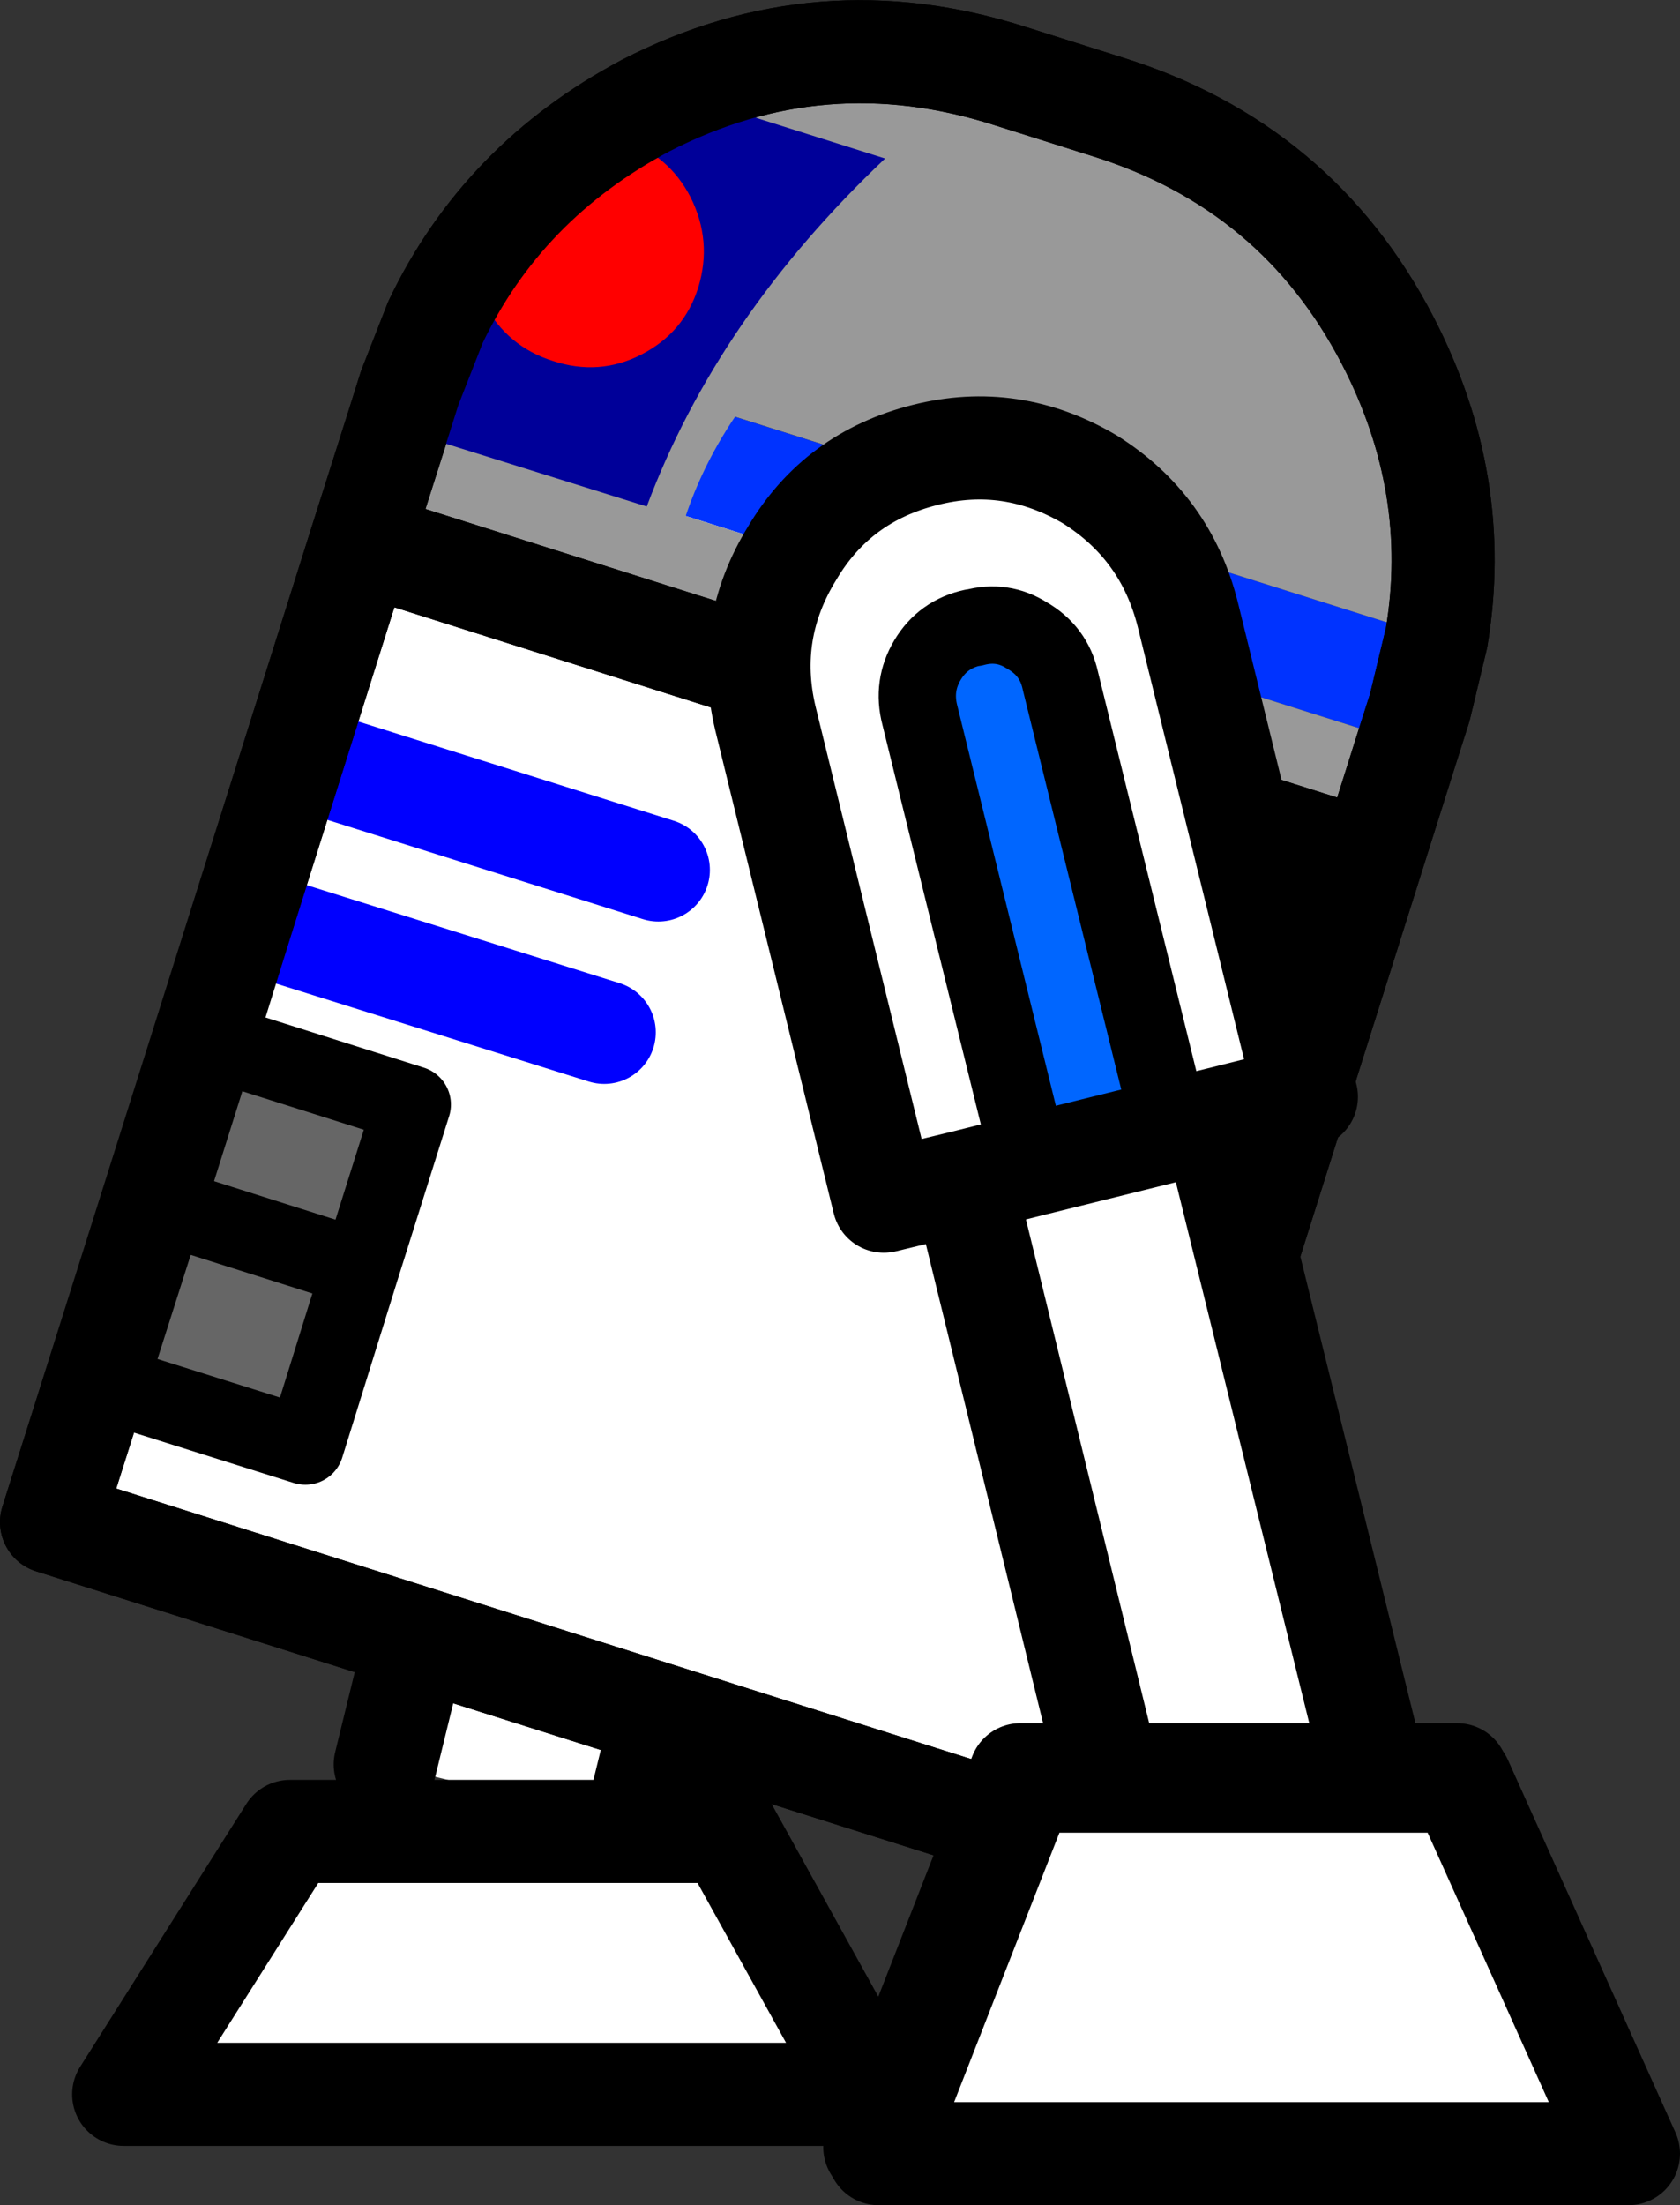 <?xml version="1.0" encoding="UTF-8" standalone="no"?>
<svg xmlns:xlink="http://www.w3.org/1999/xlink" height="85.55px" width="65.2px" xmlns="http://www.w3.org/2000/svg">
  <rect width="100%" height="100%" fill="#333333" stroke="none"/>
  <g transform="matrix(1.0, 0.0, 0.0, 1.0, 47.6, 45.6)">
    <path d="M-26.2 -3.5 L-29.75 -4.4 -25.15 -23.1 Q-24.35 -26.5 -21.35 -28.35 -18.35 -30.15 -14.95 -29.3 -11.6 -28.45 -9.8 -25.5 -8.0 -22.5 -8.8 -19.1 L-13.4 -0.35 -16.5 -1.1 -19.05 -1.75 -16.5 -1.1 -22.95 25.25 -32.65 22.85 -26.2 -3.5 -24.55 -3.1 -26.2 -3.5 M-19.05 -1.75 L-14.75 -19.2 Q-14.5 -20.35 -15.05 -21.35 -15.7 -22.35 -16.8 -22.6 L-16.85 -22.6 Q-18.0 -22.9 -18.95 -22.3 -20.0 -21.7 -20.25 -20.55 L-24.55 -3.1 -19.05 -1.75 M-36.35 25.45 L-19.35 25.45 -13.7 35.65 -42.8 35.65 -36.35 25.45" fill="#ffffff" fill-rule="evenodd" stroke="none"/>
    <path d="M-24.55 -3.1 L-20.25 -20.55 Q-20.0 -21.7 -18.95 -22.3 -18.0 -22.9 -16.85 -22.6 L-16.8 -22.6 Q-15.7 -22.35 -15.05 -21.35 -14.5 -20.35 -14.75 -19.2 L-19.05 -1.75 -24.55 -3.1" fill="#0066ff" fill-rule="evenodd" stroke="none"/>
    <path d="M-16.5 -1.1 L-13.4 -0.35 -8.8 -19.1 Q-8.0 -22.5 -9.8 -25.5 -11.6 -28.45 -14.95 -29.3 -18.35 -30.15 -21.35 -28.35 -24.35 -26.5 -25.15 -23.1 L-29.75 -4.4 -26.2 -3.5 -24.55 -3.1 -19.05 -1.75 -16.5 -1.1 -22.95 25.25 M-32.65 22.85 L-26.2 -3.5 M-36.35 25.45 L-42.8 35.65 -13.7 35.65 -19.35 25.45 -36.35 25.45" fill="none" stroke="#000000" stroke-linecap="round" stroke-linejoin="round" stroke-width="4.0"/>
    <path d="M-24.55 -3.1 L-20.25 -20.55 Q-20.0 -21.7 -18.95 -22.3 -18.0 -22.9 -16.85 -22.6 L-16.8 -22.6 Q-15.7 -22.35 -15.05 -21.35 -14.5 -20.35 -14.75 -19.2 L-19.05 -1.75" fill="none" stroke="#000000" stroke-linecap="round" stroke-linejoin="round" stroke-width="3.0"/>
    <path d="M7.05 -16.75 L-32.15 -29.1 -31.7 -30.55 -30.7 -33.1 8.15 -20.85 7.5 -18.15 7.05 -16.75" fill="#0033ff" fill-rule="evenodd" stroke="none"/>
    <path d="M-33.6 -24.55 L5.6 -12.15 -6.4 25.85 -45.6 13.45 -43.85 7.95 -35.75 10.5 -33.6 3.6 -31.6 -2.75 -39.65 -5.3 -38.2 -9.95 -36.2 -16.3 -33.6 -24.55 M-24.15 -5.55 L-38.2 -9.95 -24.15 -5.55 M-22.05 -11.85 L-36.2 -16.3 -22.05 -11.85" fill="#ffffff" fill-rule="evenodd" stroke="none"/>
    <path d="M-43.85 7.95 L-41.65 1.05 -39.65 -5.3 -31.6 -2.75 -33.6 3.6 -35.75 10.5 -43.85 7.95 M-33.6 3.6 L-41.65 1.05 -33.6 3.6" fill="#666666" fill-rule="evenodd" stroke="none"/>
    <path d="M7.05 -16.75 L5.6 -12.15 -33.6 -24.55 -32.15 -29.1 7.05 -16.75 M8.15 -20.85 L-30.7 -33.1 Q-28.1 -38.55 -22.55 -41.5 -15.75 -45.0 -8.4 -42.65 L-4.6 -41.45 Q2.75 -39.15 6.25 -32.4 9.15 -26.8 8.15 -20.85" fill="#999999" fill-rule="evenodd" stroke="none"/>
    <path d="M-36.2 -16.3 L-22.05 -11.85 M-38.2 -9.95 L-24.15 -5.55" fill="none" stroke="#0000ff" stroke-linecap="round" stroke-linejoin="round" stroke-width="4.0"/>
    <path d="M-39.65 -5.3 L-31.6 -2.75 -33.6 3.6 -35.75 10.5 -43.85 7.95 M-41.65 1.05 L-33.6 3.6" fill="none" stroke="#000000" stroke-linecap="round" stroke-linejoin="round" stroke-width="3.0"/>
    <path d="M5.6 -12.15 L7.05 -16.75 7.5 -18.15 8.15 -20.85 Q9.15 -26.8 6.25 -32.4 2.75 -39.15 -4.6 -41.45 L-8.4 -42.65 Q-15.75 -45.0 -22.55 -41.5 -28.1 -38.55 -30.7 -33.1 L-31.7 -30.55 -32.15 -29.1 -33.6 -24.55 5.6 -12.15 -6.4 25.85 -45.6 13.45 -43.85 7.95 -41.65 1.05 -39.65 -5.3 -38.2 -9.95 -36.2 -16.3 -33.6 -24.55" fill="none" stroke="#000000" stroke-linecap="round" stroke-linejoin="round" stroke-width="4.0"/>
    <path d="M-21.45 -23.9 L-30.45 -26.75 -27.2 -37.1 -15.5 -33.4 Q-20.3 -29.25 -21.45 -23.9" fill="#999999" fill-rule="evenodd" stroke="none"/>
    <path d="M-22.5 -25.95 L-32.9 -29.2 -31.6 -30.5 -30.85 -31.6 Q-28.35 -35.25 -26.75 -39.45 L-25.6 -40.15 Q-23.6 -40.7 -22.45 -42.35 L-13.25 -39.45 Q-19.75 -33.3 -22.5 -25.95" fill="#000099" fill-rule="evenodd" stroke="none"/>
    <path d="M-26.15 -31.6 Q-27.9 -32.15 -28.8 -33.8 -29.65 -35.45 -29.1 -37.2 -28.55 -39.0 -26.9 -39.9 -25.2 -40.75 -23.45 -40.2 -21.65 -39.6 -20.8 -37.95 -19.95 -36.25 -20.5 -34.45 -21.05 -32.7 -22.7 -31.85 -24.35 -31.0 -26.15 -31.6" fill="#ff0000" fill-rule="evenodd" stroke="none"/>
    <path d="M6.25 -32.4 Q2.75 -39.15 -4.6 -41.45 L-8.4 -42.65 Q-15.75 -45.0 -22.55 -41.5 -28.1 -38.55 -30.7 -33.1 L-31.7 -30.55 -33.6 -24.55 5.6 -12.15 7.5 -18.15 8.15 -20.85 Q9.15 -26.8 6.25 -32.4 M5.6 -12.15 L-6.4 25.85 -45.6 13.45 -33.6 -24.55" fill="none" stroke="#000000" stroke-linecap="round" stroke-linejoin="round" stroke-width="4.0"/>
    <path d="M-3.75 26.6 L-10.2 0.25 -13.3 1.0 -17.9 -17.75 Q-18.7 -21.15 -16.85 -24.15 -15.1 -27.1 -11.7 -27.95 -8.35 -28.8 -5.3 -27.0 -2.35 -25.15 -1.5 -21.75 L3.1 -3.05 -0.5 -2.15 6.0 24.2 -3.75 26.6 M-2.15 -1.75 L-6.45 -19.2 Q-6.7 -20.35 -7.75 -20.95 -8.7 -21.55 -9.8 -21.25 L-9.85 -21.25 Q-11.0 -21.0 -11.6 -20.0 -12.2 -19.0 -11.9 -17.85 L-7.6 -0.4 -2.15 -1.75 -0.5 -2.15 -2.15 -1.75 M-10.2 0.25 L-7.6 -0.4 -10.2 0.25" fill="#ffffff" fill-rule="evenodd" stroke="none"/>
    <path d="M-7.6 -0.4 L-11.9 -17.85 Q-12.2 -19.0 -11.6 -20.0 -11.0 -21.0 -9.85 -21.25 L-9.8 -21.25 Q-8.7 -21.55 -7.75 -20.95 -6.7 -20.35 -6.45 -19.2 L-2.15 -1.75 -7.6 -0.4" fill="#0066ff" fill-rule="evenodd" stroke="none"/>
    <path d="M-2.15 -1.75 L-6.45 -19.2 Q-6.7 -20.35 -7.75 -20.95 -8.7 -21.55 -9.8 -21.25 L-9.85 -21.25 Q-11.0 -21.0 -11.6 -20.0 -12.2 -19.0 -11.9 -17.85 L-7.6 -0.4" fill="none" stroke="#000000" stroke-linecap="round" stroke-linejoin="round" stroke-width="3.0"/>
    <path d="M-3.75 26.6 L-10.2 0.25 -13.3 1.0 -17.9 -17.75 Q-18.7 -21.15 -16.85 -24.15 -15.1 -27.1 -11.7 -27.95 -8.35 -28.8 -5.3 -27.0 -2.35 -25.15 -1.5 -21.75 L3.1 -3.05 -0.5 -2.15 6.0 24.2 M-7.6 -0.4 L-2.15 -1.75 -0.5 -2.15 M-7.6 -0.4 L-10.2 0.25" fill="none" stroke="#000000" stroke-linecap="round" stroke-linejoin="round" stroke-width="4.0"/>
    <path d="M15.45 37.7 L-13.65 37.7 -8.0 23.25 8.95 23.25 15.45 37.7" fill="#ffffff" fill-rule="evenodd" stroke="none"/>
    <path d="M15.45 37.7 L-13.65 37.7 -8.0 23.25 8.95 23.25 15.45 37.7 Z" fill="none" stroke="#000000" stroke-linecap="round" stroke-linejoin="round" stroke-width="4.0"/>
    <path d="M15.6 37.95 L-13.5 37.95 -7.85 23.5 9.1 23.5 15.6 37.95" fill="#ffffff" fill-rule="evenodd" stroke="none"/>
    <path d="M15.6 37.95 L-13.5 37.95 -7.85 23.5 9.1 23.5 15.6 37.95 Z" fill="none" stroke="#000000" stroke-linecap="round" stroke-linejoin="round" stroke-width="4.0"/>
  </g>
</svg>
